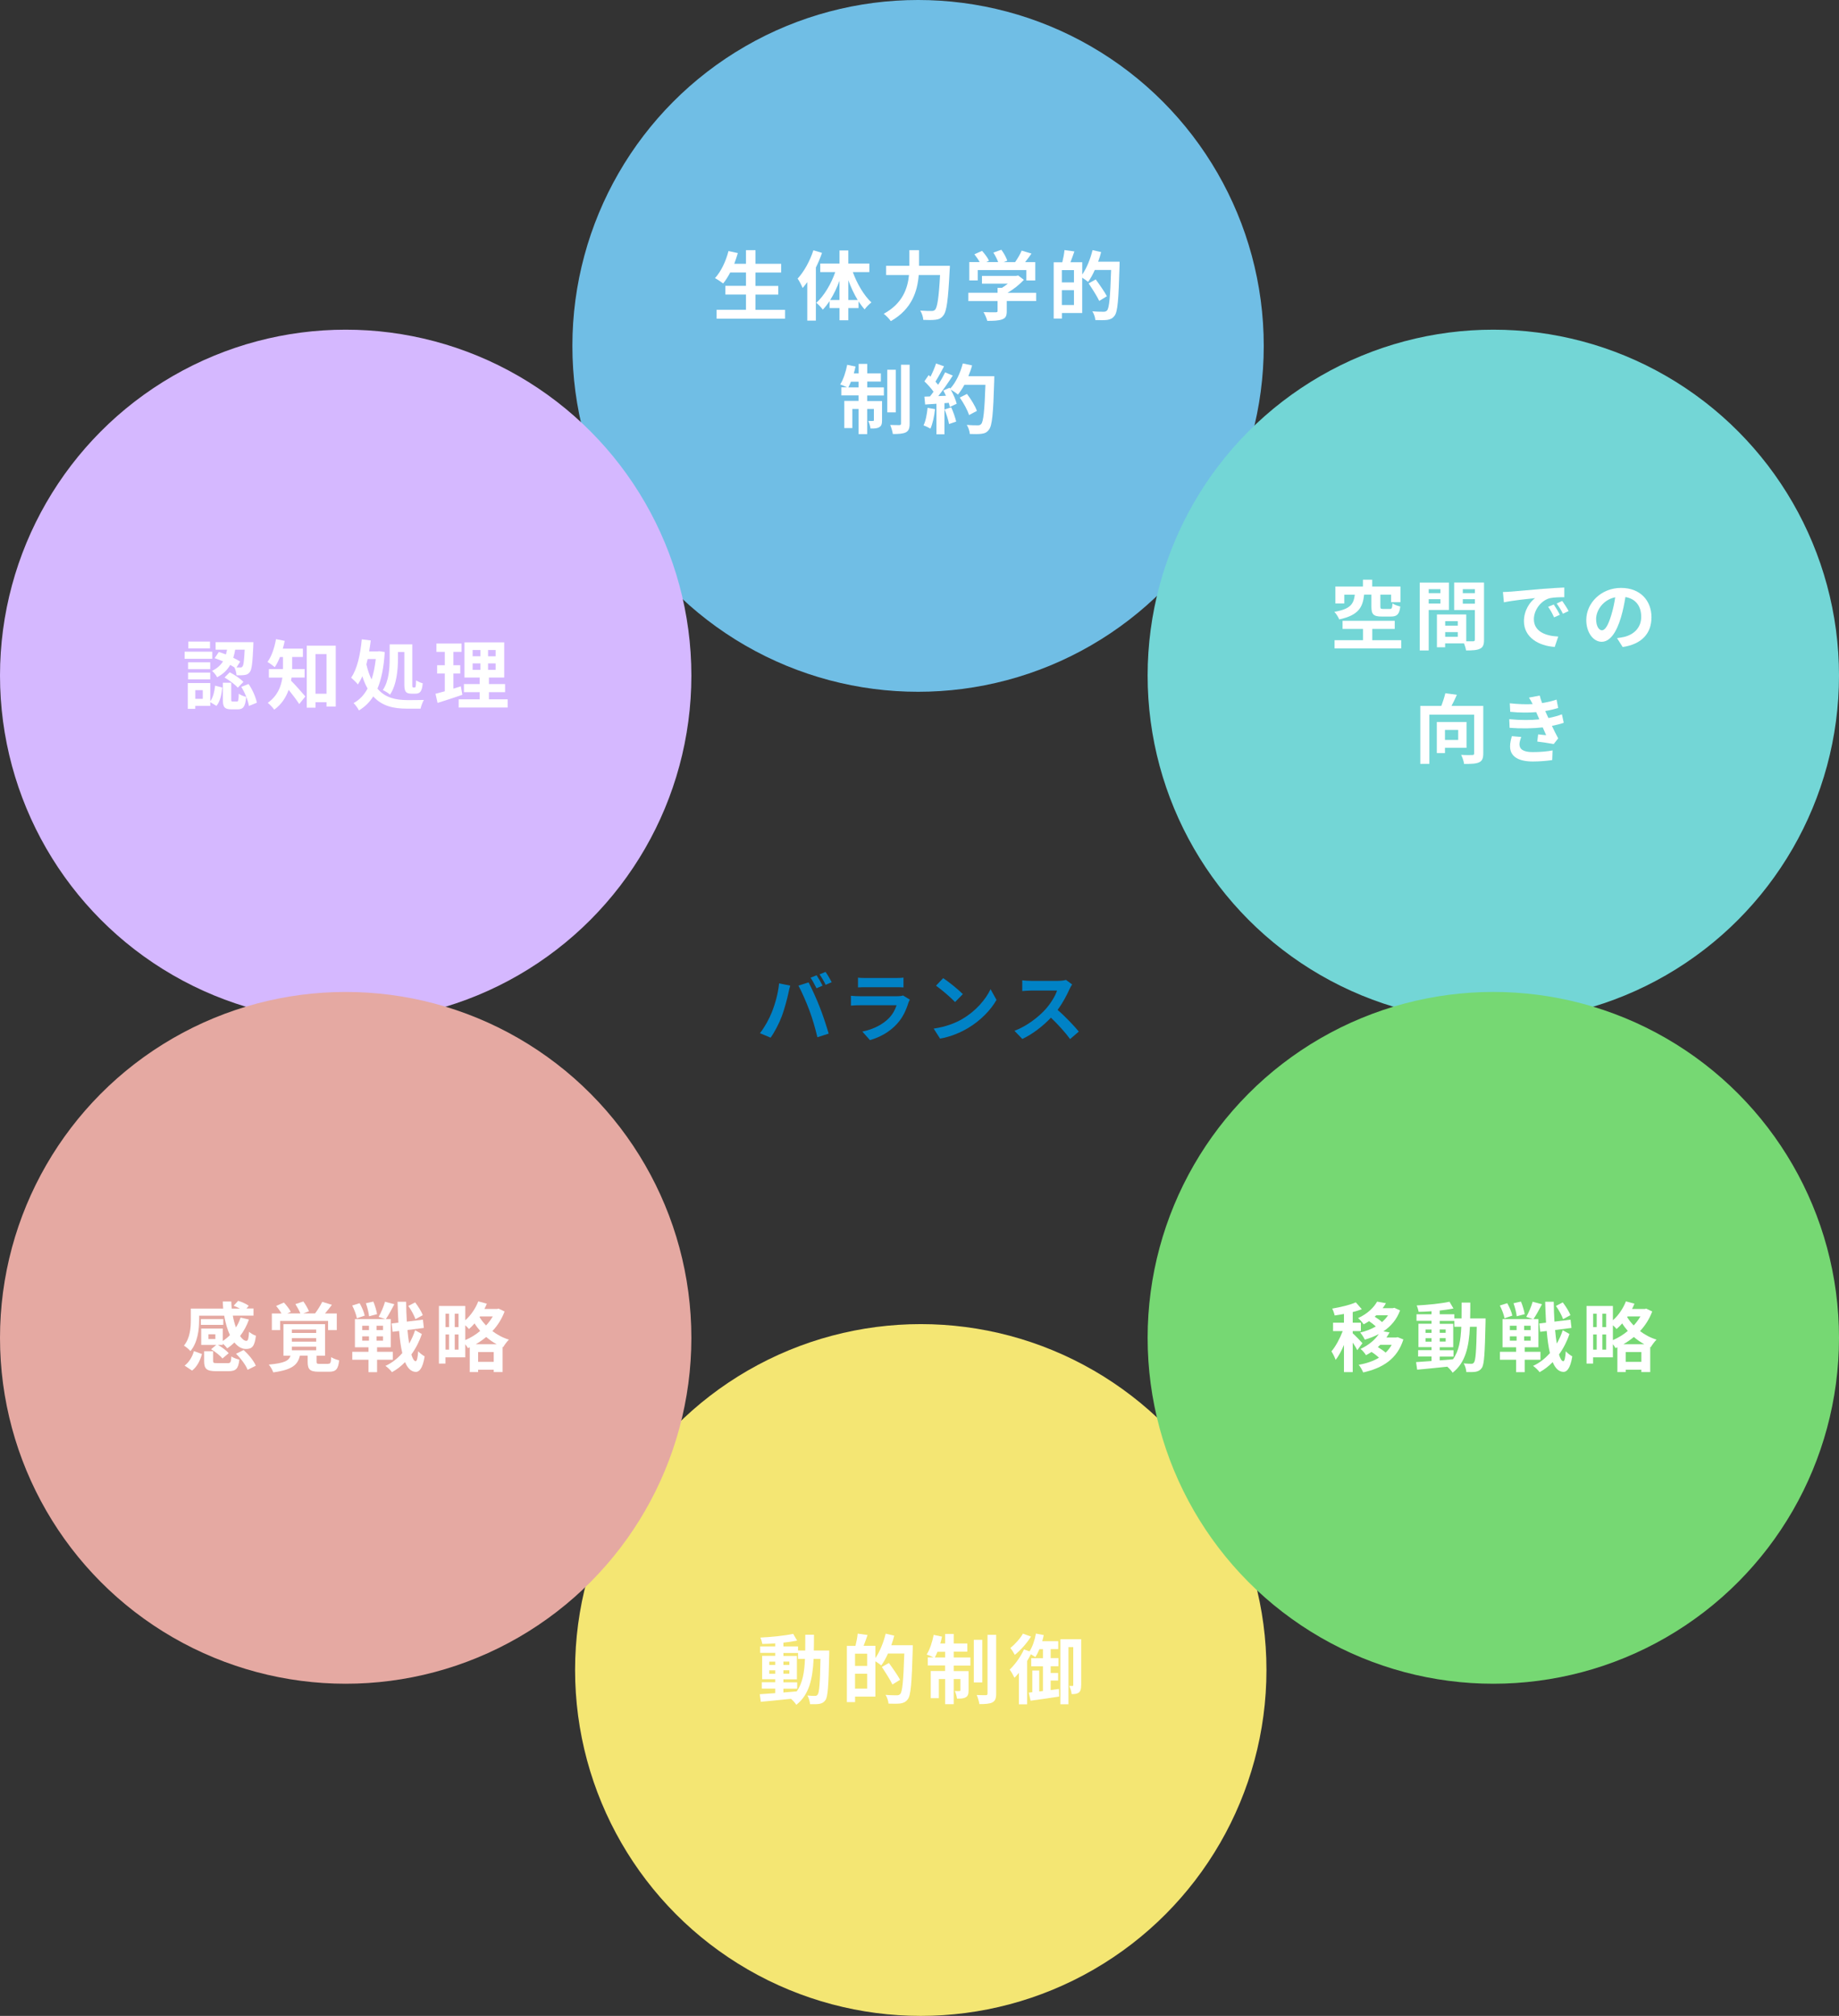 <?xml version="1.0" encoding="UTF-8"?><svg xmlns="http://www.w3.org/2000/svg" viewBox="0 0 340.47 373"><rect x="0" y="0" width="340.47" height="373" fill="#333333" stroke="none"/><defs><style>.cls-1{fill:#0082c6;}.cls-2{fill:#fff;}.cls-3{fill:#76d873;}.cls-3,.cls-4,.cls-5,.cls-6,.cls-7,.cls-8{mix-blend-mode:multiply;}.cls-4{fill:#73d6d6;}.cls-5{fill:#70bee5;}.cls-6{fill:#d5b8ff;}.cls-7{fill:#e5a9a2;}.cls-8{fill:#f4e673;}.cls-9{isolation:isolate;}</style></defs><g class="cls-9"><g id="_レイヤー_2"><g id="_レイヤー_1-2"><path class="cls-1" d="m144.24,181.95l2.06.42c-.13.41-.28,1.09-.34,1.4-.2.98-.72,2.91-1.2,4.22-.51,1.36-1.34,2.96-2.09,4.01l-1.97-.83c.89-1.15,1.72-2.66,2.2-3.89.63-1.57,1.17-3.54,1.34-5.32Zm3.58.42l1.88-.6c.58,1.08,1.55,3.24,2.07,4.59.51,1.26,1.25,3.5,1.65,4.89l-2.09.67c-.4-1.67-.9-3.43-1.47-4.94-.54-1.47-1.45-3.54-2.04-4.61Zm4.48,0l-1.13.49c-.3-.57-.72-1.41-1.1-1.95l1.11-.46c.35.52.85,1.4,1.11,1.92Zm1.69-.64l-1.13.49c-.28-.59-.75-1.4-1.13-1.93l1.11-.46c.37.53.89,1.41,1.14,1.91Z"/><path class="cls-1" d="m168.45,184.95c-.1.18-.21.43-.27.59-.42,1.36-1.03,2.72-2.09,3.88-1.42,1.57-3.23,2.52-5.03,3.03l-1.41-1.58c2.13-.43,3.82-1.36,4.89-2.45.76-.77,1.2-1.64,1.45-2.42h-6.81c-.34,0-1.04.01-1.64.07v-1.82c.59.06,1.2.08,1.64.08h6.98c.45,0,.83-.06,1.03-.14l1.25.77Zm-9.6-4.06c.39.06.99.07,1.47.07h5.43c.44,0,1.13-.01,1.52-.07v1.81c-.38-.03-1.04-.04-1.55-.04h-5.4c-.45,0-1.06.01-1.47.04v-1.81Z"/><path class="cls-1" d="m178.26,188.48c2.4-1.41,4.24-3.56,5.13-5.45l1.1,1.98c-1.07,1.89-2.95,3.82-5.22,5.18-1.42.85-3.24,1.64-5.23,1.98l-1.18-1.85c2.2-.31,4.03-1.02,5.4-1.83Zm0-4.54l-1.44,1.47c-.73-.78-2.5-2.31-3.53-3.03l1.33-1.4c.99.66,2.82,2.12,3.64,2.96Z"/><path class="cls-1" d="m198.5,182.14c-.11.15-.37.59-.49.87-.48,1.09-1.27,2.59-2.21,3.85,1.4,1.2,3.1,3,3.93,4.01l-1.61,1.39c-.92-1.26-2.23-2.69-3.55-3.96-1.5,1.57-3.37,3.03-5.3,3.94l-1.45-1.51c2.27-.85,4.46-2.55,5.78-4.02.93-1.05,1.79-2.44,2.1-3.43h-4.78c-.59,0-1.37.08-1.66.1v-1.99c.38.06,1.24.1,1.66.1h4.96c.62,0,1.18-.08,1.47-.18l1.16.85Z"/><circle class="cls-5" cx="169.97" cy="64" r="64"/><path class="cls-2" d="m145.35,57.32v1.64h-12.68v-1.64h5.44v-2.82h-3.82v-1.61h3.82v-2.47h-2.92c-.41.77-.85,1.48-1.31,2.03-.34-.27-1.09-.77-1.51-.99,1.1-1.18,2.02-3.11,2.5-5.01l1.73.38c-.2.67-.42,1.33-.66,1.98h2.17v-2.52h1.76v2.52h4.75v1.62h-4.75v2.47h4.22v1.61h-4.22v2.82h5.47Z"/><path class="cls-2" d="m152.18,46.8c-.31.9-.69,1.81-1.13,2.7v9.82h-1.59v-7.12c-.28.38-.58.76-.86,1.09-.16-.41-.62-1.32-.93-1.74,1.18-1.27,2.28-3.26,2.92-5.24l1.59.48Zm5.71,3.54c.78,2.16,2.07,4.34,3.44,5.62-.38.29-.96.85-1.25,1.29-.39-.43-.76-.94-1.13-1.48v1.23h-1.89v2.26h-1.63v-2.26h-1.85v-1.29c-.39.59-.8,1.13-1.25,1.58-.28-.39-.82-.98-1.2-1.26,1.42-1.26,2.74-3.47,3.51-5.69h-2.78v-1.58h3.57v-2.42h1.63v2.42h3.89v1.58h-3.06Zm-2.47,5.17v-3.56c-.47,1.29-1.06,2.52-1.72,3.56h1.72Zm3.37,0c-.66-1.08-1.25-2.34-1.73-3.66v3.66h1.73Z"/><path class="cls-2" d="m175.86,49.18s-.01.57-.04.8c-.28,5.57-.56,7.68-1.18,8.4-.42.55-.83.7-1.44.78-.52.07-1.4.07-2.26.03-.03-.5-.25-1.25-.58-1.72.89.07,1.72.07,2.09.07.3,0,.47-.04.66-.22.42-.43.71-2.27.93-6.43h-3.95c-.23,2.9-1.21,6.3-5.17,8.53-.27-.42-.9-1.05-1.31-1.36,3.5-1.89,4.44-4.72,4.68-7.17h-4.24v-1.71h4.31v-2.89h1.79v2.89h5.71Z"/><path class="cls-2" d="m191.82,55.7h-5.43v1.86c0,.87-.18,1.3-.87,1.54-.66.24-1.54.27-2.74.27-.11-.48-.44-1.18-.69-1.62.9.04,1.95.04,2.23.03.3,0,.37-.06.37-.25v-1.82h-5.41v-1.54h5.41v-.91h.8c.37-.22.75-.49,1.09-.77h-4.78v-1.44h6.33l.37-.08,1.06.81c-.79.85-1.89,1.74-3.03,2.4h5.3v1.54Zm-10.79-3.81h-1.58v-3.4h1.92c-.25-.46-.63-1.01-.97-1.44l1.42-.63c.49.55,1.06,1.29,1.28,1.83l-.51.24h2.21c-.2-.55-.55-1.22-.89-1.75l1.48-.53c.45.6.92,1.46,1.1,2.02l-.68.27h2.13c.46-.66.94-1.47,1.21-2.13l1.82.55c-.38.55-.79,1.09-1.18,1.58h1.88v3.4h-1.65v-1.93h-9v1.93Z"/><path class="cls-2" d="m207.28,48.43s0,.56-.01.76c-.18,6.26-.34,8.49-.92,9.23-.39.52-.79.67-1.35.77-.54.07-1.38.06-2.21.03-.03-.46-.25-1.16-.55-1.62.9.08,1.73.08,2.1.08.28,0,.44-.06.62-.24.41-.45.59-2.55.75-7.49h-3.02c-.37.84-.8,1.61-1.24,2.21-.23-.21-.71-.53-1.09-.78v6.54h-3.76v1.02h-1.52v-10.41h1.59c.18-.7.35-1.6.41-2.26l1.83.25c-.24.7-.49,1.4-.73,2h2.19v2.27c.82-1.18,1.5-2.87,1.9-4.51l1.59.36c-.14.6-.34,1.19-.55,1.78h3.98Zm-8.45,1.55h-2.24v2.27h2.24v-2.27Zm0,6.46v-2.75h-2.24v2.75h2.24Zm4.68-.76c-.39-.84-1.27-2.21-1.96-3.24l1.31-.74c.71.97,1.64,2.3,2.07,3.11l-1.42.87Z"/><path class="cls-2" d="m160.55,71.68h3.09v1.5h-3.09v1.02h2.75v3.57c0,.64-.1,1.04-.51,1.27-.39.24-.93.27-1.63.25-.04-.42-.23-1.01-.41-1.41.39.03.73.03.87.01.13,0,.17-.03.17-.17v-2.05h-1.24v4.65h-1.59v-4.65h-1.16v3.54h-1.49v-5.03h2.65v-1.02h-3.2v-1.5h1.06c-.37-.18-.94-.42-1.27-.53.58-.88,1.04-2.3,1.3-3.63l1.54.32c-.08.43-.2.85-.32,1.27h.9v-1.76h1.59v1.76h2.52v1.51h-2.52v1.05Zm-1.59,0v-1.05h-1.42c-.16.39-.32.74-.48,1.05h1.9Zm6.88,4.62h-1.57v-7.89h1.57v7.89Zm2.57-8.8v10.87c0,.9-.18,1.34-.69,1.62-.52.27-1.34.32-2.42.32-.06-.46-.28-1.19-.49-1.68.72.03,1.45.03,1.69.03.23-.01.31-.07.31-.31v-10.86h1.61Z"/><path class="cls-2" d="m173.11,75.7c-.14,1.32-.44,2.72-.85,3.61-.3-.18-.92-.48-1.28-.6.41-.83.63-2.07.75-3.25l1.38.24Zm10.97-6.07s0,.56-.01.77c-.18,6.14-.38,8.35-.97,9.09-.4.53-.76.69-1.35.77-.51.08-1.38.07-2.2.04-.03-.48-.25-1.2-.56-1.68.89.08,1.69.08,2.07.08.27,0,.42-.06.59-.24.42-.43.63-2.48.79-7.26h-3.89c-.38.69-.78,1.3-1.2,1.81-.28-.25-.9-.67-1.33-.92.49.88.94,1.92,1.1,2.62l-1.27.59c-.04-.22-.11-.48-.2-.76l-.8.06v5.76h-1.48v-5.65l-2.09.14-.14-1.46,1.04-.04c.21-.27.44-.56.65-.87-.41-.6-1.1-1.36-1.69-1.92l.79-1.15c.11.1.23.2.34.29.39-.77.8-1.71,1.03-2.44l1.48.52c-.51.97-1.09,2.04-1.59,2.83.18.2.35.41.49.59.51-.78.96-1.6,1.3-2.3l1.42.59c-.79,1.23-1.78,2.66-2.69,3.8l1.42-.06c-.15-.34-.32-.67-.49-.97l1.18-.52.1.17c1.04-1.11,1.88-2.9,2.33-4.66l1.72.36c-.18.69-.42,1.36-.69,2h4.81Zm-7.97,5.74c.38.83.75,1.92.92,2.63l-1.33.46c-.11-.71-.48-1.85-.83-2.7l1.24-.39Zm3.3,1.43c-.27-.88-1-2.23-1.72-3.24l1.34-.67c.73.97,1.54,2.26,1.83,3.14l-1.45.77Z"/><circle class="cls-8" cx="170.47" cy="309" r="64"/><path class="cls-2" d="m153.53,305.42s-.01.55-.01.74c-.13,5.73-.24,7.76-.69,8.4-.32.46-.65.6-1.11.7-.42.08-1.07.07-1.75.06-.03-.46-.21-1.13-.49-1.6.62.06,1.16.07,1.42.07.21,0,.35-.06.48-.24.3-.38.44-2.09.52-6.61h-1.27c-.18,3.75-.83,6.64-3.2,8.5-.21-.34-.62-.8-.99-1.11-2.03.21-4.06.42-5.58.55l-.2-1.4c.79-.06,1.78-.13,2.86-.2v-.84h-2.48v-1.18h2.48v-.55h-2.42v-4.33h2.42v-.55h-2.78v-1.2h2.78v-.56c-.82.06-1.62.1-2.38.11-.06-.34-.21-.85-.37-1.18,2.09-.11,4.53-.35,6.08-.69l.73,1.25c-.75.15-1.62.28-2.54.38v.69h2.71v.77h1.33c.01-.92.01-1.89.01-2.93h1.61c0,1.02,0,2-.03,2.93h2.86Zm-11.11,2.65h1.1v-.62h-1.1v.62Zm1.1,1.62v-.63h-1.1v.63h1.1Zm1.52,3.47c.8-.06,1.64-.13,2.45-.2,1.1-1.51,1.44-3.52,1.54-6.02h-1.28v-1.09h-2.71v.55h2.5v4.33h-2.5v.55h2.55v1.18h-2.55v.71Zm1.1-5.1v-.62h-1.1v.62h1.1Zm-1.1.99v.63h1.1v-.63h-1.1Z"/><path class="cls-2" d="m168.99,304.43s0,.56-.01.76c-.18,6.26-.34,8.49-.92,9.23-.39.52-.79.67-1.35.77-.54.07-1.38.06-2.21.03-.03-.46-.25-1.16-.55-1.62.9.08,1.73.08,2.1.08.28,0,.44-.06.62-.24.41-.45.59-2.55.75-7.49h-3.02c-.37.84-.8,1.61-1.24,2.21-.23-.21-.71-.53-1.09-.78v6.54h-3.76v1.02h-1.52v-10.41h1.59c.18-.7.35-1.6.41-2.26l1.83.25c-.24.7-.49,1.4-.73,2h2.18v2.27c.82-1.18,1.5-2.87,1.9-4.51l1.59.36c-.14.6-.34,1.19-.55,1.78h3.98Zm-8.45,1.55h-2.24v2.27h2.24v-2.27Zm0,6.46v-2.75h-2.24v2.75h2.24Zm4.68-.76c-.39-.84-1.27-2.21-1.96-3.24l1.31-.74c.71.97,1.64,2.3,2.07,3.11l-1.42.87Z"/><path class="cls-2" d="m176.57,306.68h3.09v1.5h-3.09v1.02h2.75v3.57c0,.64-.1,1.04-.51,1.27-.39.24-.93.27-1.63.25-.04-.42-.23-1.01-.41-1.41.39.03.73.03.87.01.13,0,.17-.03.17-.17v-2.05h-1.24v4.65h-1.59v-4.65h-1.16v3.54h-1.5v-5.03h2.65v-1.02h-3.2v-1.5h1.06c-.37-.18-.94-.42-1.27-.53.58-.88,1.04-2.3,1.3-3.63l1.54.32c-.08.43-.2.85-.32,1.27h.9v-1.76h1.59v1.76h2.52v1.51h-2.52v1.05Zm-1.59,0v-1.05h-1.42c-.16.39-.32.74-.48,1.05h1.9Zm6.88,4.62h-1.57v-7.89h1.57v7.89Zm2.57-8.8v10.87c0,.9-.18,1.34-.69,1.62-.52.27-1.34.32-2.42.32-.06-.46-.28-1.19-.49-1.68.72.03,1.45.03,1.69.03.23-.01.31-.07.31-.31v-10.86h1.61Z"/><path class="cls-2" d="m196.05,312.52l.04,1.39c-1.83.29-3.81.56-5.29.77l-.34-1.5.66-.07v-4.02h1.28v3.88l.69-.08v-4.58h-2.17v-1.5h2.17v-1.67h-.65c-.23.56-.49,1.06-.76,1.47-.18-.13-.52-.34-.83-.52-.21.42-.44.84-.69,1.25v8.01h-1.52v-5.83c-.27.34-.55.64-.82.92-.16-.35-.62-1.18-.89-1.51.99-.94,2.02-2.37,2.65-3.74l1.03.36c.55-.87.97-2.09,1.18-3.29l1.45.28c-.08.38-.17.76-.28,1.12h2.96v1.47h-1.4v1.67h1.44v1.5h-1.44v1.25h1.38v1.4h-1.38v1.76l1.51-.2Zm-5.17-9.71c-.76,1.22-1.93,2.54-3,3.39-.18-.35-.56-.98-.83-1.27.87-.69,1.86-1.79,2.33-2.66l1.51.55Zm9.28,9.02c0,.59-.07,1.05-.42,1.34-.35.25-.75.29-1.34.29-.03-.42-.24-1.12-.44-1.51h.61c.1,0,.13-.04.13-.17v-7.02h-.89v10.58h-1.49v-12.03h3.85v8.52Z"/><circle class="cls-4" cx="276.47" cy="125" r="64"/><path class="cls-2" d="m252.55,110.04c-.25,2.33-1.03,3.8-4.61,4.57-.14-.39-.56-1.06-.9-1.4,3.07-.53,3.57-1.51,3.79-3.17h-1.95v1.62h-1.65v-3.14h5.1v-1.26h1.72v1.26h5.23v2.9h-1.73v-1.39h-1.99v2.21c0,.38.08.43.52.43h1.25c.35,0,.42-.14.48-1.02.31.24,1,.48,1.44.57-.17,1.47-.62,1.86-1.75,1.86h-1.68c-1.58,0-1.92-.45-1.92-1.83v-2.23h-1.37Zm6.87,8.42v1.51h-12.34v-1.51h5.26v-2.09h-3.78v-1.5h9.66v1.5h-4.16v2.09h5.36Z"/><path class="cls-2" d="m264.51,112.86v7.49h-1.66v-12.55h5.4v5.06h-3.74Zm0-3.85v.74h2.17v-.74h-2.17Zm2.17,2.66v-.8h-2.17v.8h2.17Zm8.07,6.71c0,.9-.18,1.39-.75,1.65-.55.28-1.37.32-2.58.32-.04-.35-.2-.87-.37-1.3h-3.5v.71h-1.52v-6.07h5.43v4.97c.55.01,1.07.01,1.25,0,.25,0,.34-.08.34-.31v-5.48h-3.83v-5.08h5.53v10.58Zm-7.19-3.45v.84h2.33v-.84h-2.33Zm2.33,2.9v-.87h-2.33v.87h2.33Zm.93-8.82v.74h2.24v-.74h-2.24Zm2.24,2.69v-.83h-2.24v.83h2.24Z"/><path class="cls-2" d="m279.62,109.48c1.17-.1,3.48-.31,6.04-.53,1.44-.11,2.96-.2,3.95-.24v1.79c-.73,0-1.93.01-2.68.18-1.69.45-2.95,2.24-2.95,3.88,0,2.28,2.14,3.11,4.51,3.22l-.65,1.92c-2.93-.18-5.7-1.75-5.7-4.76,0-2,1.11-3.57,2.06-4.27-1.21.13-4.15.43-5.77.78l-.18-1.91c.56-.01,1.1-.04,1.37-.07Zm9.17,4.27l-1.07.48c-.35-.77-.65-1.32-1.1-1.95l1.04-.43c.34.5.86,1.34,1.13,1.91Zm1.63-.69l-1.06.5c-.38-.76-.71-1.27-1.16-1.89l1.03-.48c.35.49.89,1.32,1.18,1.86Z"/><path class="cls-2" d="m299.38,118.07c.54-.07.93-.14,1.3-.22,1.79-.42,3.17-1.69,3.17-3.71s-1.04-3.35-2.92-3.67c-.2,1.18-.44,2.47-.83,3.77-.83,2.8-2.04,4.51-3.57,4.51s-2.85-1.69-2.85-4.03c0-3.19,2.81-5.94,6.43-5.94s5.64,2.4,5.64,5.42-1.8,4.99-5.33,5.52l-1.04-1.64Zm-1.09-4.2c.32-1.02.58-2.21.75-3.36-2.31.48-3.54,2.49-3.54,4.02,0,1.4.56,2.09,1.08,2.09.58,0,1.14-.87,1.71-2.75Z"/><path class="cls-2" d="m274.61,139.41c0,.91-.2,1.39-.79,1.65-.59.27-1.5.29-2.76.29-.06-.48-.31-1.23-.55-1.68.83.06,1.78.04,2.06.03.27,0,.35-.07.35-.32v-7.14h-8.29v9.1h-1.68v-10.73h3.89c.3-.76.58-1.64.75-2.34l2.13.29c-.3.7-.65,1.43-.99,2.05h5.88v8.8Zm-7.09-1.04v.98h-1.51v-5.76h5.5v4.78h-3.99Zm0-3.32v1.86h2.45v-1.86h-2.45Z"/><path class="cls-2" d="m289.48,133.75c-.58.21-1.34.39-2.16.56.35.74.75,1.55,1.16,2.31l-.83,1.05c-.78-.14-2.11-.35-3.04-.46l.16-1.33c.55.07,1.1.11,1.48.15l-.63-1.44c-1.75.2-4.02.24-6.13.08l-.07-1.6c2.09.2,3.99.2,5.57.03l-.24-.55-.34-.78c-1.37.11-3.12.11-4.81-.06l-.08-1.58c1.59.17,2.99.22,4.23.15h0c-.25-.52-.44-.83-.68-1.2l1.99-.38c.1.42.25.9.44,1.39.94-.15,1.85-.36,2.68-.64l.3,1.55c-.72.21-1.48.41-2.4.56l.27.6.32.7c1.07-.21,1.88-.45,2.5-.69l.34,1.57Zm-7.83,2.61c-.18.42-.34,1.01-.34,1.34,0,.87.62,1.46,2.44,1.46,1.33,0,2.71-.11,3.69-.31l-.06,1.78c-.78.13-2.2.27-3.59.27-2.61,0-4.22-.88-4.22-2.8,0-.63.18-1.37.34-1.89l1.73.15Z"/><circle class="cls-3" cx="276.47" cy="247.54" r="64"/><path class="cls-2" d="m251.29,249.83c-.17-.36-.51-.91-.85-1.41v5.46h-1.62v-5.03c-.45,1.08-.99,2.07-1.54,2.77-.16-.48-.51-1.16-.78-1.58.79-.91,1.57-2.4,2.09-3.75h-1.79v-1.55h2.02v-1.62c-.59.11-1.17.21-1.72.28-.08-.38-.28-.94-.46-1.27,1.55-.27,3.29-.67,4.37-1.16l1.11,1.27c-.51.2-1.07.38-1.68.53v1.97h1.51v1.55h-1.51v.41c.38.31,1.54,1.53,1.8,1.83l-.96,1.3Zm8.53-2c-1.13,3.63-3.86,5.31-7.44,6.11-.17-.42-.54-1.08-.83-1.41,1.41-.25,2.69-.67,3.75-1.32-.38-.36-.9-.76-1.38-1.06-.32.21-.66.41-1.02.6-.21-.36-.68-.91-1.01-1.16,1.59-.74,2.71-1.74,3.38-2.75-.8.43-1.68.77-2.59,1.04-.17-.38-.56-.99-.86-1.32,1.04-.24,2.03-.62,2.89-1.12-.35-.34-.83-.71-1.25-.99-.31.2-.63.41-.99.59-.23-.35-.72-.91-1.04-1.15,1.78-.81,2.92-1.98,3.53-3.05l1.63.29c-.18.32-.38.63-.61.92h1.89l.27-.07,1.07.48c-.62,1.7-1.72,2.96-3.09,3.88l1.14.2c-.17.32-.37.63-.58.94h1.78l.3-.06,1.07.42Zm-5.03-4.45c-.08.08-.18.17-.28.25.47.28.97.64,1.35.99.44-.38.82-.78,1.11-1.25h-2.19Zm.75,5.45c-.14.14-.3.28-.45.42.49.29,1.04.67,1.45,1.02.44-.42.82-.9,1.11-1.44h-2.12Z"/><path class="cls-2" d="m275.04,243.97s-.01.55-.01.74c-.13,5.73-.24,7.76-.69,8.4-.32.46-.65.6-1.11.7-.42.08-1.07.07-1.75.06-.03-.46-.21-1.13-.49-1.6.62.06,1.16.07,1.42.07.21,0,.35-.06.48-.24.3-.38.44-2.09.52-6.61h-1.27c-.18,3.75-.83,6.64-3.2,8.5-.21-.34-.62-.8-.99-1.11-2.03.21-4.06.42-5.58.55l-.2-1.4c.79-.06,1.78-.13,2.86-.2v-.84h-2.48v-1.18h2.48v-.55h-2.42v-4.33h2.42v-.55h-2.78v-1.2h2.78v-.56c-.82.06-1.62.1-2.38.11-.06-.34-.21-.85-.37-1.18,2.09-.11,4.53-.35,6.08-.69l.73,1.25c-.75.15-1.62.28-2.54.38v.69h2.71v.77h1.33c.01-.92.01-1.89.01-2.93h1.61c0,1.02,0,2-.03,2.93h2.86Zm-11.11,2.65h1.1v-.62h-1.1v.62Zm1.1,1.62v-.63h-1.1v.63h1.1Zm1.52,3.47c.8-.06,1.64-.13,2.45-.2,1.1-1.51,1.44-3.52,1.54-6.02h-1.28v-1.09h-2.71v.55h2.5v4.33h-2.5v.55h2.55v1.18h-2.55v.71Zm1.1-5.1v-.62h-1.1v.62h1.1Zm-1.1.99v.63h1.1v-.63h-1.1Z"/><path class="cls-2" d="m282.28,251.59v2.3h-1.59v-2.3h-3v-1.47h3v-.83h-2.51v-5.21h5.67l-1.28-.42c.44-.76.94-1.92,1.18-2.8l1.73.46c-.51.99-1.11,2.07-1.58,2.76h.92v5.21h-2.54v.83h2.92v1.47h-2.92Zm-3.74-7.68c-.1-.62-.48-1.61-.86-2.35l1.37-.43c.41.71.82,1.67.94,2.3l-1.45.49Zm.99,2.2h1.25v-.81h-1.25v.81Zm0,1.95h1.25v-.8h-1.25v.8Zm1.27-4.51c-.06-.63-.31-1.64-.59-2.41l1.38-.31c.31.73.59,1.71.69,2.33l-1.48.39Zm2.58,1.75h-1.2v.81h1.2v-.81Zm0,1.96h-1.2v.8h1.2v-.8Zm7.18-.41c-.44,1.33-1.1,2.62-1.93,3.77.23.77.49,1.22.79,1.25.24,0,.38-.64.47-1.85.27.35.93.8,1.2.95-.37,2.35-1.07,2.9-1.66,2.87-.85-.03-1.49-.67-1.97-1.81-.73.76-1.55,1.39-2.42,1.86-.28-.38-.79-.87-1.21-1.16,1.18-.53,2.23-1.36,3.12-2.37-.27-1.13-.46-2.51-.59-4.09l-1.21.15-.17-1.54,1.25-.15c-.07-1.2-.11-2.49-.16-3.87h1.59c.01,1.29.06,2.52.13,3.68l2.98-.36.17,1.53-3.03.38c.08.91.18,1.76.31,2.51.45-.78.83-1.61,1.1-2.47l1.27.71Zm-1.17-2.77c-.23-.64-.78-1.7-1.33-2.44l1.27-.66c.56.74,1.18,1.71,1.41,2.37l-1.35.73Z"/><path class="cls-2" d="m305.89,242.66c-.52,1.39-1.3,2.61-2.26,3.63.87.66,1.9,1.23,3.06,1.58-.34.32-.83.99-1.07,1.4l-.1-.04v4.64h-1.64v-.43h-2.89v.43h-1.55v-4.58l-.35.15c-.11-.21-.3-.48-.48-.73v2.44h-3.67v1.15h-1.21v-10.66h4.88v2.65c1.03-.91,1.9-2.19,2.41-3.5l1.58.43c-.13.34-.28.66-.45.98h2.35l.28-.07,1.1.53Zm-10.94.41v2.48h.66v-2.48h-.66Zm0,6.65h.66v-2.8h-.66v2.8Zm2.41-6.65h-.7v2.48h.7v-2.48Zm0,6.65v-2.8h-.7v2.8h.7Zm1.25-1.76c.97-.42,1.93-.99,2.76-1.7-.39-.45-.75-.92-1.04-1.39-.34.39-.69.74-1.04,1.04-.14-.18-.41-.45-.68-.7v2.75Zm5.81.76c-.71-.38-1.35-.84-1.93-1.34-.61.5-1.25.95-1.93,1.34h3.86Zm-.54,3.26v-1.81h-2.89v1.81h2.89Zm-2.55-8.39l-.08.11c.32.52.72,1.05,1.21,1.55.48-.52.9-1.08,1.24-1.67h-2.37Z"/><circle class="cls-6" cx="64" cy="125" r="64"/><path class="cls-2" d="m39.3,121.9h-5.12v-1.32h5.12v1.32Zm-.37,7.86c.52-.7.78-1.81.9-2.89l1.33.34c-.14,1.25-.39,2.58-1.09,3.4l-1.14-.69v.69h-2.78v.55h-1.38v-4.78h4.16v3.38Zm-.01-5.95h-4.1v-1.27h4.1v1.27Zm-4.1.64h4.1v1.25h-4.1v-1.25Zm4.06-4.48h-4.02v-1.26h4.02v1.26Zm-1.34,7.73h-1.38v1.61h1.38v-1.61Zm2.96-7.07c.42.13.88.29,1.33.46.08-.29.15-.59.21-.88h-2.12v-1.39h6.99s0,.42-.01.62c-.14,3.17-.28,4.47-.66,4.92-.27.35-.54.48-.93.53-.34.06-.92.07-1.52.06-.03-.45-.18-1.06-.39-1.46-.24-.15-.49-.31-.78-.46-.51.9-1.27,1.68-2.42,2.28-.17-.36-.61-.91-.94-1.18.97-.46,1.61-1.08,2.03-1.76-.52-.22-1.06-.43-1.55-.59l.78-1.15Zm3.34,9.19c.27,0,.32-.18.37-1.47.28.25.94.49,1.37.6-.16,1.83-.56,2.3-1.57,2.3h-1.16c-1.33,0-1.59-.46-1.59-1.85v-3.07h1.55v3.05c0,.38.03.43.28.43h.75Zm-1.3-5.42c.9.46,1.99,1.18,2.52,1.78l-1.04,1.06c-.48-.57-1.55-1.36-2.45-1.88l.97-.97Zm1-4.19c-.08.5-.2,1.01-.35,1.5.49.24.94.48,1.28.7l-.68,1.08c.3.01.54.01.68.01.2.01.32-.03.42-.18.2-.21.31-1.04.41-3.11h-1.76Zm2.48,6.35c.75,1.06,1.34,2.49,1.54,3.46l-1.48.6c-.14-.97-.72-2.45-1.41-3.53l1.35-.53Z"/><path class="cls-2" d="m53.98,125.37c-.03.2-.06.39-.1.57.73.71,2.26,2.47,2.65,2.93l-1.13,1.4c-.47-.73-1.27-1.78-1.96-2.63-.48,1.37-1.31,2.69-2.67,3.67-.23-.35-.85-1.01-1.2-1.26,1.83-1.3,2.48-3.05,2.71-4.68h-2.5v-1.57h2.61v-2.23h-.56c-.28.71-.61,1.36-.96,1.88-.31-.28-.97-.76-1.35-.97.76-1.01,1.3-2.62,1.58-4.22l1.61.32c-.1.49-.21.97-.35,1.44h3.72v1.54h-1.99v2.23h2.31v1.57h-2.43Zm8.18-5.9v11.26h-1.71v-.8h-2.04v1.01h-1.62v-11.47h5.37Zm-1.71,8.89v-7.33h-2.04v7.33h2.04Z"/><path class="cls-2" d="m71.23,120.65c-.17,2.83-.62,5.03-1.35,6.77,1.45,1.7,3.37,2.1,5.5,2.12.58,0,2.41,0,3.1-.03-.25.39-.52,1.16-.62,1.61h-2.57c-2.41,0-4.55-.46-6.19-2.26-.69,1.09-1.56,1.93-2.64,2.59-.23-.43-.66-1.05-1-1.36,1.07-.57,1.95-1.48,2.59-2.69-.37-.66-.69-1.4-.97-2.27-.24.56-.52,1.06-.82,1.51-.24-.31-.89-.95-1.25-1.25,1.13-1.62,1.71-4.31,1.97-7.09l1.66.2c-.08.69-.18,1.36-.3,2.03h1.58l.3-.04,1,.15Zm-3.16,1.29c-.07.34-.16.66-.24.98.25,1.11.58,2.03.96,2.8.37-1.09.62-2.37.78-3.78h-1.5Zm5.61-.11c0,1.96-.21,4.82-1.47,6.7-.28-.27-.97-.7-1.34-.84,1.17-1.72,1.27-4.16,1.27-5.87v-2.59h4.19v7.42c0,.49.03.55.18.55h.3c.15,0,.2-.27.22-1.32.31.22.85.45,1.23.55-.11,1.43-.47,1.92-1.31,1.92h-.76c-1.08,0-1.33-.42-1.33-1.69v-6.02h-1.18v1.2Z"/><path class="cls-2" d="m85.61,128.55c-1.55.55-3.24,1.08-4.6,1.51l-.38-1.69c.49-.13,1.07-.28,1.72-.46v-3.29h-1.42v-1.53h1.42v-2.47h-1.55v-1.55h4.65v1.55h-1.51v2.47h1.27v1.53h-1.27v2.8c.47-.14.93-.28,1.38-.43l.28,1.57Zm8.38.85v1.51h-9.07v-1.51h3.89v-1.33h-2.92v-1.5h2.92v-1.2h-2.82v-6.51h7.36v6.51h-2.83v1.2h2.99v1.5h-2.99v1.33h3.47Zm-6.49-7.97h1.45v-1.16h-1.45v1.16Zm0,2.52h1.45v-1.2h-1.45v1.2Zm4.26-3.68h-1.4v1.16h1.4v-1.16Zm0,2.48h-1.4v1.2h1.4v-1.2Z"/><circle class="cls-7" cx="64" cy="247.54" r="64"/><path class="cls-2" d="m36.87,244.25c0,1.72-.27,4.16-1.61,5.74-.24-.29-.89-.84-1.21-1.01,1.16-1.39,1.28-3.35,1.28-4.76v-2.1h5.99c-.04-.43-.07-.87-.08-1.3h1.58c.01.43.04.88.08,1.3h1.5c-.37-.2-.78-.38-1.14-.52l.83-.91c.66.2,1.52.57,1.96.92l-.42.5h1.3v1.32h-3.83c.14.8.35,1.54.58,2.19.35-.56.65-1.18.86-1.83l1.55.36c-.4,1.13-.96,2.16-1.64,3.05.38.57.78.9,1.17.9.31-.01.42-.48.49-1.68.35.31.87.6,1.27.73-.24,1.99-.72,2.45-1.85,2.45-.8,0-1.52-.45-2.13-1.2-.42.41-.86.77-1.33,1.08-.17-.24-.52-.6-.83-.88v.25h-.9c.75.41,1.58,1.04,2,1.53l-1.16.98c-.41-.53-1.33-1.25-2.1-1.71l.96-.8h-2.79v-3.03h3.99v2.3c.48-.31.92-.67,1.33-1.08-.47-1.01-.83-2.24-1.06-3.6h-4.64v.81Zm-2.69,8.43c.83-.64,1.44-1.64,1.72-2.68l1.49.53c-.32,1.16-.87,2.33-1.83,3.07l-1.38-.92Zm7.16-7.54h-4.15v-1.06h4.15v1.06Zm.79,7.09c.55,0,.63-.14.71-1.25.31.25,1.03.49,1.47.59-.18,1.72-.65,2.14-2.02,2.14h-2.26c-1.82,0-2.24-.45-2.24-1.89v-1.81h1.66v1.79c0,.38.11.42.76.42h1.92Zm-2.26-5.35h-1.28v.88h1.28v-.88Zm5.23,2.91c.92.83,1.89,2,2.26,2.91l-1.52.76c-.31-.85-1.23-2.09-2.14-2.97l1.41-.7Z"/><path class="cls-2" d="m60.74,252.34c.44,0,.52-.14.58-1.23.32.24,1.03.49,1.47.59-.18,1.69-.62,2.11-1.88,2.11h-1.89c-1.69,0-2.06-.46-2.06-1.86v-1.12h-1.44c-.38,1.67-1.37,2.62-4.93,3.1-.13-.42-.52-1.09-.83-1.44,2.93-.27,3.72-.71,4.03-1.65h-1.31v-5.83h7.7v5.83h-1.57v1.11c0,.36.08.41.63.41h1.49Zm-8.87-6.23h-1.54v-3.08h1.78c-.25-.45-.63-.98-.99-1.39l1.44-.63c.47.5,1.04,1.22,1.28,1.72l-.65.29h2.42c-.2-.5-.58-1.19-.92-1.72l1.47-.49c.4.55.86,1.33,1.04,1.82l-1.04.39h2.17c.46-.6,1.01-1.47,1.33-2.14l1.79.55c-.42.56-.87,1.12-1.28,1.6h2.18v3.08h-1.61v-1.71h-8.88v1.71Zm2.16.53h4.51v-.63h-4.51v.63Zm0,1.6h4.51v-.64h-4.51v.64Zm0,1.6h4.51v-.67h-4.51v.67Z"/><path class="cls-2" d="m69.81,251.59v2.3h-1.59v-2.3h-3v-1.47h3v-.83h-2.51v-5.21h5.67l-1.28-.42c.44-.76.94-1.92,1.18-2.8l1.73.46c-.51.99-1.11,2.07-1.58,2.76h.92v5.21h-2.54v.83h2.92v1.47h-2.92Zm-3.74-7.68c-.1-.62-.48-1.61-.86-2.35l1.37-.43c.41.71.82,1.67.94,2.3l-1.45.49Zm.99,2.2h1.25v-.81h-1.25v.81Zm0,1.95h1.25v-.8h-1.25v.8Zm1.27-4.51c-.06-.63-.31-1.64-.59-2.41l1.38-.31c.31.73.59,1.71.69,2.33l-1.48.39Zm2.58,1.75h-1.2v.81h1.2v-.81Zm0,1.96h-1.2v.8h1.2v-.8Zm7.18-.41c-.44,1.33-1.1,2.62-1.93,3.77.23.77.49,1.22.79,1.25.24,0,.38-.64.47-1.85.27.35.93.8,1.2.95-.37,2.35-1.07,2.9-1.66,2.87-.85-.03-1.49-.67-1.97-1.81-.73.76-1.55,1.39-2.42,1.86-.28-.38-.79-.87-1.21-1.16,1.18-.53,2.23-1.36,3.12-2.37-.27-1.13-.46-2.51-.59-4.09l-1.21.15-.17-1.54,1.25-.15c-.07-1.2-.11-2.49-.16-3.87h1.59c.01,1.29.06,2.52.13,3.68l2.98-.36.17,1.53-3.03.38c.08.91.18,1.76.31,2.51.45-.78.83-1.61,1.1-2.47l1.27.71Zm-1.17-2.77c-.23-.64-.78-1.7-1.33-2.44l1.27-.66c.56.74,1.18,1.71,1.41,2.37l-1.35.73Z"/><path class="cls-2" d="m93.42,242.66c-.52,1.39-1.3,2.61-2.26,3.63.87.66,1.9,1.23,3.06,1.58-.34.32-.83.99-1.07,1.4l-.1-.04v4.64h-1.64v-.43h-2.89v.43h-1.55v-4.58l-.35.15c-.11-.21-.3-.48-.48-.73v2.44h-3.67v1.15h-1.21v-10.66h4.88v2.65c1.03-.91,1.9-2.19,2.41-3.5l1.58.43c-.13.34-.28.66-.45.98h2.35l.28-.07,1.1.53Zm-10.94.41v2.48h.66v-2.48h-.66Zm0,6.65h.66v-2.8h-.66v2.8Zm2.41-6.65h-.7v2.48h.7v-2.48Zm0,6.65v-2.8h-.7v2.8h.7Zm1.25-1.76c.97-.42,1.93-.99,2.76-1.7-.39-.45-.75-.92-1.04-1.39-.34.39-.69.74-1.04,1.04-.14-.18-.41-.45-.68-.7v2.75Zm5.81.76c-.71-.38-1.35-.84-1.93-1.34-.61.5-1.25.95-1.93,1.34h3.86Zm-.54,3.26v-1.81h-2.89v1.81h2.89Zm-2.55-8.39l-.08.11c.32.52.72,1.05,1.21,1.55.48-.52.9-1.08,1.24-1.67h-2.37Z"/></g></g></g></svg>